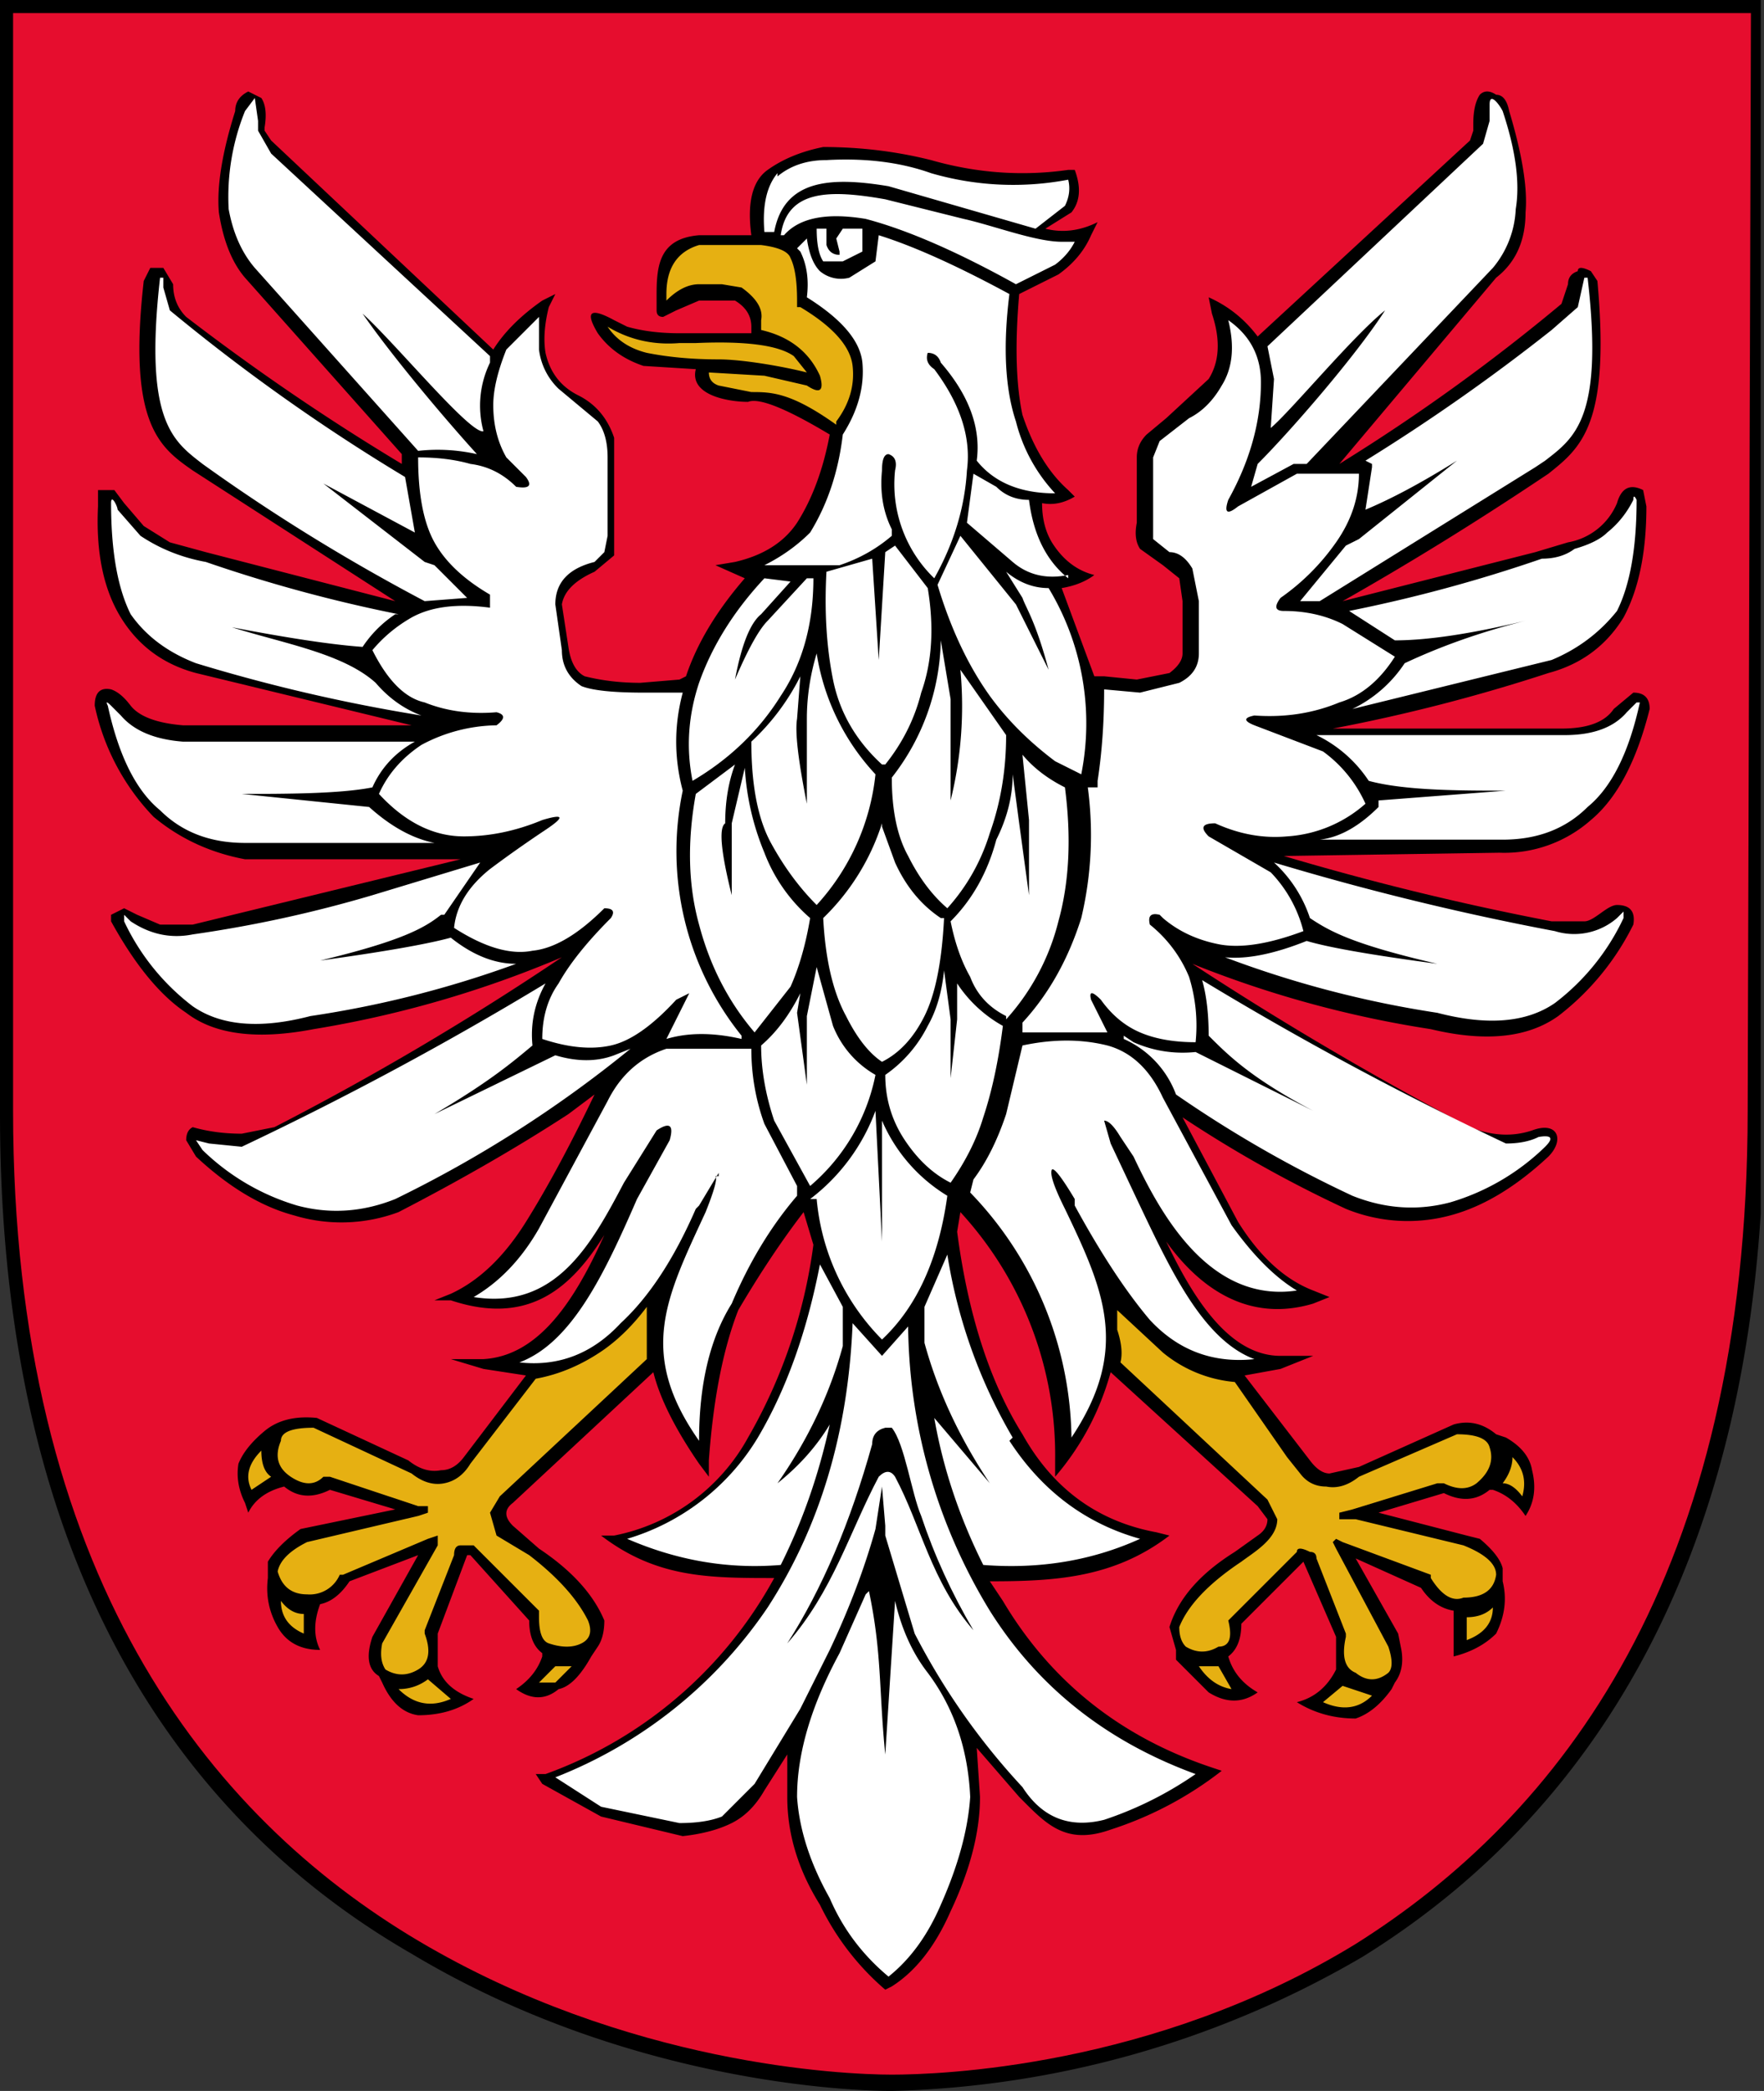 <svg xmlns="http://www.w3.org/2000/svg" width="54" height="64" fill="none" viewBox="0 0 54 64"><rect x="0" y="0" width="54" height="64" fill="#333333" stroke="none"/><g clip-path="url(#a)"><path fill="#000" d="M54 0v34c0 14.5-6 22-12.3 25.9A30 30 0 0 1 27.3 64c-1.4 0-8.2-.3-14.7-4.2C6 56 0 48.5 0 34.1V0z"/><path fill="#e60d2e" fill-rule="evenodd" d="M53.6.4H.4V34c0 14.2 6 21.6 12.4 25.4s13 4.1 14.5 4.1c1.4 0 8-.2 14.2-4 6.2-3.9 12-11.2 12-25.5z" clip-rule="evenodd"/><path fill="#000" d="M33.5 20.7h.3l1 .1 1-.2q.4-.3.4-.6v-1.6l-.1-.7-.5-.4-.7-.5q-.2-.3-.1-.8v-2q0-.4.3-.7l.6-.5 1.3-1.2q.5-.8.1-2l-.1-.5q.9.4 1.5 1.2l6.5-6 .1-.3v-.2q0-.6.2-.9.2-.2.5 0 .3 0 .4.5.6 2 .5 3.1 0 1.3-.9 2L41 14.2a59 59 0 0 0 6.8-4.9l.2-.6q0-.3.3-.4 0-.2.4 0l.2.3c.4 4.4-.5 5.1-1.5 5.9l-.3.2q-3 2-6 3.7l5.9-1.5 1-.3a2 2 0 0 0 1.5-1.2q.2-.7.8-.4l.1.5q0 2.1-.7 3.4-.8 1.3-2.3 1.7a53 53 0 0 1-6.6 1.7h7q1.2 0 1.6-.6l.6-.5q.5 0 .5.5-.6 2.4-1.8 3.4a4 4 0 0 1-2.8 1l-6.6.1a85 85 0 0 0 8.2 2h1c.3 0 .7-.5 1-.5q.6 0 .5.6a8 8 0 0 1-2.3 2.8q-1.4 1-3.9.4a33 33 0 0 1-7.3-2 102 102 0 0 0 8.5 5q1 .4 1.9.1c.8-.3 1 .3.5.8q-1.5 1.4-3 1.8a5 5 0 0 1-3.2-.2 38 38 0 0 1-5-2.8l1.7 3.2q1 1.6 2.3 2.1l.5.2-.5.2c-2 .6-3.5-.5-4.5-1.9.9 1.9 2 3.5 3.5 3.5h1l-1 .4-1.1.2 2 2.6q.3.4.6.4l.9-.2 2.9-1.3q.7-.2 1.3.3l.3.1q.7.4.8 1 .2.8-.2 1.4-.4-.6-1-.8h-.1q-.6.5-1.4.1l-2 .6 2.7.7.4.1q.6.5.7.9v.4q.2.8-.2 1.6-.5.5-1.3.7v-1.4q-.6-.1-1-.7l-2-.9 1.3 2.3.1.5q.1.6-.2 1l-.1.2q-.5.7-1.1.9-1 0-1.8-.5.8-.2 1.2-1v-1l-1-2.3-1.9 1.9q0 .7-.4 1 .2.7.9 1.1-.7.5-1.5 0l-1-1v-.3l-.2-.7q.4-1.3 2-2.3l.7-.5q.3-.2.3-.5l-.3-.4L34 42q-.5 1.8-1.7 3.2v-.5a11 11 0 0 0-2.9-7.6l-.1.6q.5 3.8 2 6.2 1.4 2.5 4.1 3l.4.1c-1.7 1.3-3.5 1.4-5.5 1.4l.4.6q2.2 3.7 6.4 5.1l.3.1A11 11 0 0 1 34 56c-1.4.5-2-.2-2.8-1l-1.3-1.5.1 1.5q0 1.6-.9 3.5-.7 1.6-1.8 2.3l-.2.1a8 8 0 0 1-2-2.6q-1-1.6-1-3.3v-1.3l-.7 1.1q-.4.7-1 1t-1.5.4l-2.5-.6-1.8-1-.2-.3h.3a13 13 0 0 0 7-6c-2 0-3.6 0-5.3-1.3h.4a6 6 0 0 0 4.1-3 16 16 0 0 0 2-5.9l-.3-1q-1 1.3-2 3-.7 1.8-.9 4.6v.5l-.3-.4Q20.3 43.2 20 42l-4.3 4q-.4.3 0 .7l.8.7q1.5 1 2 2.2 0 .5-.2.8l-.2.3q-.5.9-1 1-.6.5-1.3 0 .6-.4.8-1v-.1q-.4-.3-.4-1l-1.8-2h-.1l-.9 2.4v1q.2.7 1.1 1-.7.5-1.7.5-.7-.1-1.1-1l-.1-.2q-.5-.3-.2-1.2l1.4-2.5-2.1.8q-.4.6-.9.7-.3.8 0 1.4-.9 0-1.3-.7t-.3-1.5v-.5q.3-.5 1-1l2.9-.6-2-.6q-.8.4-1.4-.1-.8.2-1.1.8l-.1-.3q-.3-.6-.2-1.2.2-.5.8-1t1.6-.4l2.8 1.3q.5.4 1 .3.4 0 .7-.4l1.9-2.5-1.3-.2-1-.3h1c1.7-.1 2.8-1.8 3.7-3.8-1 1.6-2.3 2.8-4.7 2h-.5l.5-.2q1.3-.6 2.3-2.2t2.1-3.9l-.8.6q-2.3 1.5-5.2 3a5 5 0 0 1-3.2.1q-1.5-.4-3-1.8l-.3-.5q0-.3.2-.4.7.2 1.5.2l1-.2a87 87 0 0 0 8.8-5.2 33 33 0 0 1-7.6 2.2Q7 32 5.7 31q-1.2-.8-2.3-2.8V28l.4-.2.4.2.7.3h1l8.2-2H7.5Q5.9 26 4.7 25a7 7 0 0 1-1.8-3.4q0-.6.5-.5.3.1.6.5.4.5 1.6.6h7L6 20.6q-1.5-.4-2.3-1.7T3 15.5V15h.5l.3.4.6.7.8.5 1.1.3 5.8 1.5-6.2-4c-1-.7-2-1.4-1.5-5.8l.2-.4H5l.3.5q0 .6.4 1a70 70 0 0 0 6.6 4.5v-.3L7.5 8.5q-.6-.7-.8-2-.1-1.2.5-3.1 0-.4.4-.6L8 3q.2.3.1.9V4l.2.3 6.8 6.4q.5-.8 1.5-1.5L17 9l-.2.4q-.2.8-.1 1.4.2.9 1 1.3t1.1 1.3V17l-.6.5q-.9.4-1 1l.2 1.3q.1.7.5.9.8.2 1.7.2l1.2-.1.2-.1q.5-1.5 1.8-3l-.9-.4.6-.1q1.3-.3 1.9-1.2.7-1.1 1-2.7-2-1.2-2.5-1c-.6 0-1.8-.2-1.6-1l-1.6-.1q-.9-.3-1.4-1-.6-1 .5-.4l.4.2q.7.2 1.6.2H23V10q0-.5-.5-.8h-1.1l-.7.3-.4.2q-.2 0-.2-.2V9c0-.9.1-1.7 1.3-1.8H23q-.2-1.5.5-2t1.7-.7q1.7 0 3.3.4 2.1.6 4.2.3h.2q.3.8-.1 1.3L32 7q.8.2 1.6-.2l-.2.4q-.3.7-1 1.2l-1.2.6q-.2 2.3.1 3.7.5 1.5 1.4 2.3l.2.2q-.5.3-1 .2 0 .7.3 1.2.5.8 1.3 1-.4.3-1 .4z"/><path fill="#fff" fill-rule="evenodd" d="M12.8 13.8q.9-.1 1.8.1c-1-1.1-2.6-3-3.5-4.3 1 .9 3.3 3.7 3.7 3.6a3 3 0 0 1 .2-2.1v-.2L8.3 4.7 7.9 4v-.3L7.8 3l-.3.4a7 7 0 0 0-.5 3q.2 1.1.8 1.8zm-.4.8a59 59 0 0 1-7.2-5.1L5 8.8v-.3h-.1c-.5 4.4.4 5 1.3 5.7q3.2 2.3 6.8 4.2l1.3-.1-1-1-.3-.1-3.1-2.4 2.8 1.5zm-.2 4.2q-3-.6-5.9-1.6-1.1-.2-2-.8l-.7-.8c0-.1-.2-.5-.2-.2q0 2.2.6 3.4.7 1 2 1.5a52 52 0 0 0 6.9 1.6q-.8-.3-1.4-1c-1-.9-2.8-1.2-4.4-1.7q2.6.5 4 .6.4-.6 1-1m.5 3.9h-7q-1.3-.1-1.9-.8l-.3-.3q-.2-.2-.1 0 .5 2.3 1.6 3.2 1 1 2.6 1h5.8q-1-.2-2-1.1l-3.9-.4c1.3 0 3 0 4-.2q.4-.9 1.3-1.4m2 3.7-3.3 1q-2.7.8-5.5 1.2-1 .2-1.9-.4l-.2-.2v.2a7 7 0 0 0 2.1 2.6q1.3.9 3.6.3a32 32 0 0 0 6.3-1.6q-1 0-2-.8-1.1.3-4 .7c2.5-.6 3.2-1 3.7-1.4h.1zm2 3.7a103 103 0 0 1-9.3 5l-1-.1-.4-.1.2.3a7 7 0 0 0 2.9 1.7q1.5.4 3-.2a37 37 0 0 0 7.2-4.6l-.5.2q-.8.3-1.8 0l-3.7 1.8c1.7-1 2.4-1.6 3-2.1q-.1-1 .4-1.9m6 1.6a9 9 0 0 1-1.8-7.5q-.4-1.5 0-3h-1.2q-1.4 0-1.9-.2-.6-.4-.6-1.1l-.2-1.4q0-1 1.2-1.3l.3-.3.1-.5V14q0-.7-.3-1.1l-1.2-1a2 2 0 0 1-.6-1.2v-1l-1 1q-.4 1-.4 1.7 0 .9.4 1.6l.6.6q.3.4-.3.3-.6-.6-1.4-.7-.7-.2-1.6-.2 0 1.7.5 2.6t1.7 1.6v.4q-1.5-.2-2.4.3-.7.4-1.2 1 .7 1.4 1.6 1.6 1 .4 2.2.3.4.1 0 .4a5 5 0 0 0-2.3.6q-.9.6-1.3 1.5 1.2 1.3 2.6 1.3 1.2 0 2.4-.5 1-.3.1.3T15 26.6q-1 .8-1.1 1.8 1.4.9 2.4.7 1-.1 2.2-1.3.4 0 .2.3-1.1 1.1-1.6 2-.5.7-.5 1.7 1.2.4 2.1.2t2-1.4l.4-.2-.2.4-.5 1q1-.3 2.3 0M22 36v-.1l-.6 1-.1.1q-1 2.3-2.3 3.5-1.3 1.4-3.1 1.2c1.6-.6 2.6-2.7 3.6-5l1-1.8q.2-.7-.4-.3l-1 1.6c-1 1.9-2.1 3.9-4.6 3.5q1.2-.7 2-2.1l2.1-3.9q.6-1.2 1.8-1.6H23q0 1.2.4 2.3l1 1.9v.3q-1.2 1.4-2 3.3-1 1.6-1 4.2c-1.9-2.7-1-4.4.2-7q.4-1 .3-1.1m3.2 2.7q-.6 3.1-1.9 5.3a7 7 0 0 1-4 3.1q2.3 1 4.7.8 1-2 1.5-4.3-.6 1-1.6 1.8 1.4-2 2-4.2V40zM31 44a16 16 0 0 1-2-5.6l-.7 1.6v1.1q.6 2.2 2 4.3l-1.7-2q.4 2.3 1.5 4.5 2.6.2 4.8-.8-2.5-.7-4-3m-4.8-3.6q-.2 5-2.6 8.7a14 14 0 0 1-6.5 5.2l1.4.9 2.4.5q.8 0 1.3-.2l1-1 1.4-2.3.9-1.8q.9-1.9 1.4-3.7l.2-1.3.1 1.2v.3l.9 3a21 21 0 0 0 3.3 4.7q.9 1.4 2.5 1a11 11 0 0 0 2.8-1.4q-4.1-1.5-6.3-5a17 17 0 0 1-2.5-8.7l-.8.9zm.4 8.3-.8 1.8Q24.4 53 24.4 55q.1 1.5 1 3.1.6 1.4 1.8 2.4 1-.8 1.6-2.2.8-1.8.9-3.3-.1-2.2-1.3-3.8-.7-.9-1-2.2l-.3 4.7c-.2-2-.1-3.1-.5-5M34 35l.8 1.7c1 2.1 2 4.3 3.6 4.9q-1.9.2-3.2-1.2-1.1-1.3-2.3-3.5v-.2q-.6-1-.7-.9-.1.2.4 1.2c1.2 2.5 2 4.3.2 7a11 11 0 0 0-3.1-7.5l.1-.4q.6-.8 1-2l.5-2.1q1.4-.3 2.6 0 1.1.3 1.7 1.6l2.1 3.9q1 1.4 2 2c-2.7.4-4.2-2.4-5-4.1l-.4-.6q-.3-.5-.5-.5zm2.8-5a102 102 0 0 0 9.3 5q.6 0 1-.2.6-.1.2.3a7 7 0 0 1-2.9 1.7q-1.5.4-3-.2a37 37 0 0 1-5.4-3.1 3 3 0 0 0-1.6-1.7v-.1l.3.2q.9.4 1.9.3l3.6 1.8c-1.9-1-2.6-1.7-3.2-2.3q0-1-.2-1.7m2.2-3.6a84 84 0 0 0 8.6 2.1 2 2 0 0 0 1.9-.4l.2-.2v.2a7 7 0 0 1-2.1 2.6q-1.3.9-3.6.3a32 32 0 0 1-6.5-1.7q1 .1 2.5-.5 1 .3 4 .7c-2.6-.6-3.3-1-3.9-1.4a4 4 0 0 0-1.1-1.7m1.3-3.9h7.6q1.3 0 1.9-.7l.3-.3h.1q-.5 2.3-1.6 3.2-1 1-2.6 1h-5.6q.9-.1 1.8-1v-.2l3.9-.3c-1.4 0-3.1 0-4.2-.3a4 4 0 0 0-1.6-1.4m1-3.8q3-.6 5.9-1.6.6 0 1-.3.7-.2 1-.5.5-.4.8-1 0-.2.1 0 0 2.2-.6 3.4-.8 1-2 1.5l-6.1 1.5a4 4 0 0 0 1.6-1.4q1.7-.8 3.7-1.3-2.5.6-4 .6zm-2.5-8.1 6.6-6.2.2-.7v-.5c0-.4.3 0 .4.2q.6 1.8.4 3a3 3 0 0 1-.7 1.8l-5.7 6h-.4l-1.3.7.2-.7c1-1 3-3.3 3.9-4.7-1 .8-2.9 3.1-3.5 3.6l.1-1.5zm3 3.5a60 60 0 0 0 5.7-4l.8-.7.2-.9h.1c.5 4.3-.4 4.9-1.3 5.6l-.3.2-6.6 4.1h-.6l1.4-1.7.4-.2 3-2.4q-1.6 1-2.8 1.5l.2-1.3v-.1zm-8 7q0 1.5-.2 2.8v.2h-.3a11 11 0 0 1-.2 4q-.6 1.9-1.8 3.2v.3h2.6l-.5-1q-.1-.4.3 0 .5.7 1.2 1t1.7.3a5 5 0 0 0-.2-2 4 4 0 0 0-1.2-1.6q-.1-.4.3-.3l.1.1q.7.6 1.7.8t2.6-.4a4 4 0 0 0-1-1.8L37 25.6q-.4-.4.2-.4 1.1.5 2.2.4a4 4 0 0 0 2.4-1 4 4 0 0 0-1.3-1.6l-2.1-.8q-.5-.2 0-.3 1.4.1 2.6-.4 1-.3 1.7-1.4l-1.6-1q-.8-.4-1.8-.4-.4 0-.1-.4 1-.7 1.7-1.7t.7-2.1h-1.9l-1.8 1q-.5.4-.3-.2 1-1.8 1-3.6 0-1.2-1-1.9.3 1.2-.2 2-.4.7-1 1l-.9.7-.2.5v2.5l.5.4q.4 0 .7.5l.2 1V20q0 .6-.6.9l-1.2.3zm-10-15.8q-.5.6-.4 1.8h.3c.3-1.6 1.7-1.7 3.5-1.4L31.7 7l.9-.7q.2-.4.1-.8a9 9 0 0 1-4.2-.2q-1.4-.5-3.2-.4-.9 0-1.5.5m5 5.7q1.3 1.5 1.1 3 .8 1 2.4 1a5 5 0 0 1-1.2-2.2q-.5-1.5-.2-3.9-2.4-1.3-4-1.8l-.1.8-.8.5a1 1 0 0 1-.9-.2q-.3-.3-.4-1l-.3.3.1.1q.3.6.2 1.4 1.6 1 1.7 2 .1 1.1-.6 2.2-.2 1.7-1 3-.6.6-1.4 1h2.3q.9-.3 1.6-.9v-.2q-.4-.8-.3-1.8 0-.5.2-.5.3.1.2.5a4 4 0 0 0 1.2 3.3q.9-1.6 1-3.3.2-1.5-1-3.1-.3-.2-.2-.5.3 0 .4.3m-5.4 6.6q-1.4 1.5-2 3.2-.5 1.5-.2 3 1.7-1 2.7-2.6 1-1.5 1-3.6h-.2L23.5 19q-.4.4-1 1.8.3-1.6.8-2l.9-1zm-2.1 6.6q-.4 2.2.1 4 .5 1.9 1.7 3.3l1.1-1.4q.4-.9.6-2.1a5 5 0 0 1-1.4-2 8 8 0 0 1-.6-2.6l-.4 1.7v2.2q-.5-2-.2-2.2 0-1 .3-1.8zm2 7.7q0 1.1.4 2.3l1.1 2a6 6 0 0 0 2-3.4 3 3 0 0 1-1.3-1.5l-.5-1.8-.3 1.5v2.1l-.3-2.2.1-.6q-.5 1-1.2 1.6m1.7 4.7a7 7 0 0 0 2 4.3q1.6-1.5 2-4.4a5 5 0 0 1-2-2.3V38l-.2-4a6 6 0 0 1-2 2.7m4.3-.5q.7-1 1-2 .4-1.2.6-2.8a4 4 0 0 1-1.4-1.3v1.1l-.2 1.8v-1.8l-.2-1.5q-.1 1-.5 1.7a4 4 0 0 1-1.3 1.5q0 1.1.6 2t1.4 1.3m1.7-5a7 7 0 0 0 1.6-3q.5-1.8.2-4.1-.8-.4-1.3-1l.2 2v2.3l-.3-2.2-.2-1.5q0 1-.5 2-.4 1.5-1.4 2.5.2 1 .6 1.7.3.8 1.1 1.2m-2-3q-.9-.6-1.4-1.7l-.4-1.1V30v-4.8a7 7 0 0 1-1.8 2.9q.1 1.9.7 3 .5 1 1.1 1.4.8-.4 1.3-1.4t.6-3m-2.1-4.4A7 7 0 0 1 25 20q-.3 1-.3 2v2.6q-.4-2-.3-2.6l.1-1.3a7 7 0 0 1-1.5 2q0 2 .6 3.1t1.4 1.9a7 7 0 0 0 1.8-4m4-1.2-1.4-2a12 12 0 0 1-.3 4v-3.1l-.3-1.8a7 7 0 0 1-1.5 4.2q0 1.5.5 2.4.5 1 1.2 1.6.9-1 1.3-2.3.5-1.4.5-3m2.3 1.2a8 8 0 0 0-1-5.7q-.7 0-1.3-.5l.5.8c.1.3.4.7.8 2.2l-1-2-1.7-2.1-.7 1.5q.6 2 1.6 3.4.8 1.1 2 2zm-5.7-7-.3.2-.2 3.3-.2-3.1-1.4.4q-.1 1.8.2 3.3t1.5 2.6h.1q.8-1 1.1-2.2.5-1.4.2-3.2zm5.3 1q-.5-.4-.8-1t-.4-1.4q-.6 0-1-.4l-.7-.4-.2 1.5 1.4 1.2q.7.6 1.7.4M25 7q0 .7.2 1h.6l.6-.3V7h-.6l-.2.3.1.4v.1q-.3 0-.4-.3V7zm-1.1.2h.1q.7-.8 2.5-.5 1.9.5 4.6 2l1.2-.6q.4-.3.6-.7h-.4c-.8 0-2.1-.5-3-.7l-2.4-.6c-1.7-.3-3-.3-3.2 1.1" clip-rule="evenodd"/><path fill="#000" d="M26.7 44.2q0-.4.4-.5h.2c.4.5.6 2 .9 2.7q.6 1.8 1.6 3.5c-1.3-1.5-1.6-3.2-2.4-4.7q-.2-.3-.5 0c-.9 1.7-1.4 3.5-2.8 5.1q1.6-2.5 2.6-6.1"/><path fill="#e6b012" fill-rule="evenodd" d="m17 51-.5.5h.5l.5-.5zm-4.8.7q.7.7 1.6.3l-.7-.6q-.4.3-.9.3M8.6 49q0 .7.7 1v-.6q-.4 0-.7-.4M8 44.4q-.6.6-.3 1.2l.6-.4Q8 45 8 44.4M37.3 51h-.6q.4.6 1 .7zm4.7.9-.9-.3-.6.5q.9.4 1.5-.2m3.7-2.7q-.3.3-.8.3v.7q.8-.3.8-1m.6-4.6q0 .4-.3.8.3 0 .6.4.2-.7-.3-1.2m-6.9 0-1.6-2.3a4 4 0 0 1-2.2-.9l-1.4-1.3v.6q.2.6.1 1l4.5 4.2.3.6c0 .6-.7 1-1.1 1.3q-1.5 1-1.9 2 0 .4.2.6.5.3 1 0 .5 0 .3-.8l.1-.1 2-2q0-.2.4 0 .2 0 .2.2l.9 2.3v.1q-.2.9.3 1.1.5.4 1 0 .2-.2 0-.8l-1.6-3-.1-.2.1-.1.2.1 2.7 1v.1q.5.8 1 .6.9 0 1-.7 0-.5-1-.9l-3.3-.8H41v-.2l.4-.1 2.6-.8h.2q.6.3 1 0 .6-.5.4-1.1-.1-.4-1-.4l-3 1.3q-.5.4-1 .3-.5 0-.8-.4zm-23-2.4-2 2.6q-.3.5-.8.6t-1-.3l-3-1.4q-1 0-1 .4-.3.7.3 1.1t1 0h.2l2.7.9h.3v.2l-.3.1-3.4.8q-.8.4-.9.9.2.7.9.7a1 1 0 0 0 1-.6h.1l2.6-1.1.3-.1v.3l-1.7 3q-.1.5.1.8.5.3 1 0T13 50v-.1l.9-2.3q0-.3.2-.3h.4l2 2v.2q0 .7.3.8.6.2 1 0t.2-.7q-.5-1-1.8-2l-1-.6-.2-.7.3-.5 4.5-4.2V40q-.6.8-1.3 1.3-1 .7-2.1.9m7.9-31.3.4.5c-.8-.2-2-.4-2.7-.4q-1.2 0-2.2-.2-.8-.2-1.2-.8 1 .6 2.2.5h.5q2.3-.1 3 .4m1.3 2q.6-.8.5-1.7t-1.6-1.8h-.1v-.2q0-.9-.2-1.3-.1-.3-.9-.4h-1.9q-1 .3-1 1.5v.2q.5-.5 1-.5h.7l.6.1q.7.5.6 1v.3q1.3.3 1.8 1.4.2.7-.4.3l-1.3-.3-1.7-.1q0 .3.3.4l1 .2c.6 0 1.2 0 2.6 1" clip-rule="evenodd"/></g><defs><clipPath id="a"><path fill="#fff" d="M0 0h53.9v64H0z"/></clipPath></defs></svg>